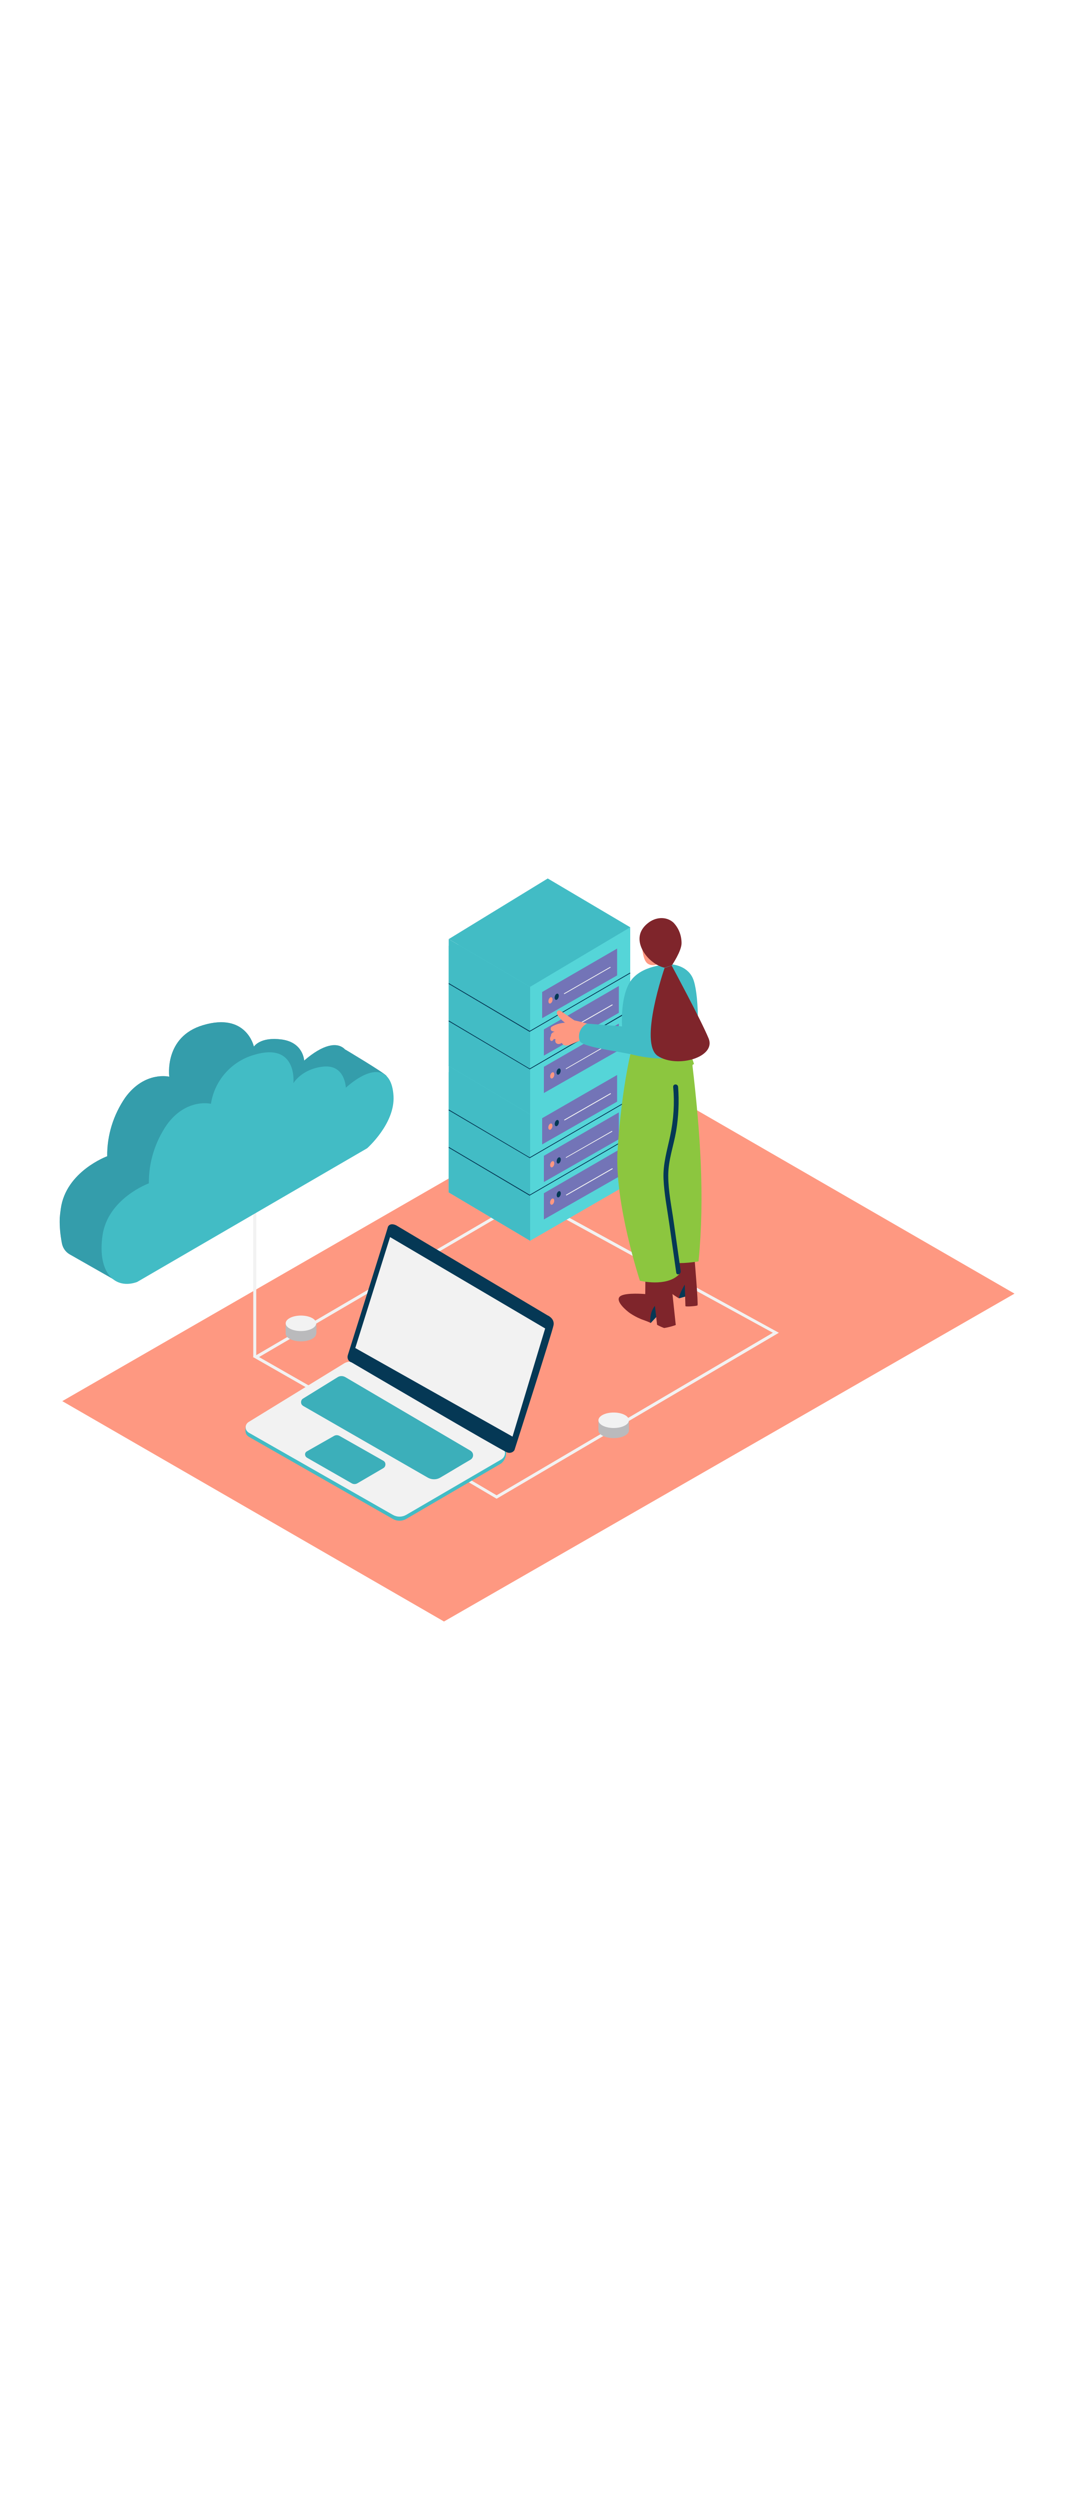 <svg version="1.1" id="Layer_1" xmlns="http://www.w3.org/2000/svg" xmlns:xlink="http://www.w3.org/1999/xlink" x="0px" y="0px" viewBox="0 0 500 500" style="width: 215px;" xml:space="preserve" data-imageid="data-center-76" imageName="Data Center" class="illustrations_image">
<style type="text/css">
	.st0_data-center-76{fill:#FE9881;}
	.st1_data-center-76{fill:#BABABC;}
	.st2_data-center-76{fill:#F2F2F2;}
	.st3_data-center-76{opacity:0.32;fill:url(#SVGID_1_);enable-background:new    ;}
	.st4_data-center-76{opacity:0.32;fill:url(#SVGID_00000091003057727650267200000000466032197882251905_);enable-background:new    ;}
	.st5_data-center-76{opacity:0.32;fill:url(#SVGID_00000058571271378997854690000004367596675262341286_);enable-background:new    ;}
	.st6_data-center-76{fill:#42BCC5;}
	.st7_data-center-76{fill:#053855;}
	.st8_data-center-76{opacity:0.1;fill:#053855;enable-background:new    ;}
	.st9_data-center-76{fill:#55D5D8;}
	.st10_data-center-76{fill:#7374B7;}
	.st11_data-center-76{opacity:0.23;fill:#053855;enable-background:new    ;}
	.st12_data-center-76{fill:#7F252B;}
	.st13_data-center-76{fill:#8CC63F;}
</style>
<path id="Base_data-center-76" class="st0_data-center-76" d="M29,320.3l177.7,102.5l265.6-152.5L294.3,167.6L29,320.3z"/>
<g id="Connection_data-center-76">
	<polyline class="st1_data-center-76" points="133,288.9 133,284.1 147.3,284.1 147.3,288.9 &#9;"/>
	<path class="st2_data-center-76" d="M231.2,365.7l-60.7-35.8l-52.7-30.1l128.4-75.1l0.4,0.2l116,63.6L231.2,365.7z M120.6,299.8l50.6,28.9l60,35.4&#10;&#9;&#9;l128.6-75.6l-113.6-62.2L120.6,299.8z"/>
	<ellipse class="st1_data-center-76" cx="285.7" cy="333.9" rx="7.1" ry="3.6"/>
	<polyline class="st1_data-center-76" points="278.6,333.9 278.6,329.2 292.8,329.2 292.8,333.9 &#9;"/>
	<ellipse class="st2_data-center-76" cx="285.7" cy="329.2" rx="7.1" ry="3.6"/>
	<ellipse class="st1_data-center-76" cx="140.1" cy="288.9" rx="7.1" ry="3.6"/>
	<ellipse class="st2_data-center-76" cx="140.1" cy="284.1" rx="7.1" ry="3.6"/>
</g>
<g id="Shadow_data-center-76">
	
		<linearGradient id="SVGID_1_-data-center-76" gradientUnits="userSpaceOnUse" x1="189.23" y1="-1771.97" x2="233.93" y2="-1811.52" gradientTransform="matrix(1 0 0 1 0 2038.04)">
		<stop offset="0" style="stop-color:#BF5A00;stop-opacity:3.000000e-02"/>
		<stop offset="0.84" style="stop-color:#BF5A00;stop-opacity:0.84"/>
		<stop offset="1" style="stop-color:#BF5A00"/>
	</linearGradient>
	<path class="st3_data-center-76" d="M273.4,229.4l-40.8-22.6l-59.3,35.5c13,6.8,25.6,13.9,40,22.5C233.4,253.1,253.7,241.8,273.4,229.4z"/>
	
		<linearGradient id="SVGID_00000121254507169661079070000000806882105112863618_-data-center-76" gradientUnits="userSpaceOnUse" x1="271.696" y1="-1739.905" x2="309.986" y2="-1766.825" gradientTransform="matrix(1 0 0 1 0 2038.04)">
		<stop offset="0" style="stop-color:#BF5A00;stop-opacity:3.000000e-02"/>
		<stop offset="0.84" style="stop-color:#BF5A00;stop-opacity:0.84"/>
		<stop offset="1" style="stop-color:#BF5A00"/>
	</linearGradient>
	<path style="opacity:0.32;fill:url(#SVGID_00000121254507169661079070000000806882105112863618_);enable-background:new    ;" d="&#10;&#9;&#9;M302.9,264.4c-15.2,9.6-31,18.4-46.6,27.5c7.1,4.2,14.7,8.9,23.4,14.3c16.2-8.7,34.6-19,46.5-31.5L302.9,264.4z"/>
	
		<linearGradient id="SVGID_00000053546670386089077590000004304303879512544700_-data-center-76" gradientUnits="userSpaceOnUse" x1="112.388" y1="-1650.203" x2="157.098" y2="-1689.753" gradientTransform="matrix(1 0 0 1 0 2038.04)">
		<stop offset="0" style="stop-color:#BF5A00;stop-opacity:3.000000e-02"/>
		<stop offset="0.84" style="stop-color:#BF5A00;stop-opacity:0.84"/>
		<stop offset="1" style="stop-color:#BF5A00"/>
	</linearGradient>
	<path style="opacity:0.32;fill:url(#SVGID_00000053546670386089077590000004304303879512544700_);enable-background:new    ;" d="&#10;&#9;&#9;M157.2,392.8c21-11.3,40.9-24.9,61.7-36.4l-75.5-41.7l-59.3,35.5C106.1,361.6,126.8,374,157.2,392.8z"/>
</g>
<g id="Laptop_data-center-76">
	<polyline class="st6_data-center-76" points="114.3,332.2 114.3,334.4 115.4,335.9 &#9;"/>
	<path class="st6_data-center-76" d="M160.1,304.7L115.6,332c-1.3,0.9-1.7,2.6-0.8,3.9c0.2,0.3,0.5,0.6,0.9,0.9l67.2,38.3c1.9,1.1,4.3,1.1,6.2,0&#10;&#9;&#9;l44.2-25.8c3.2-2.6,3-7.6,0-7.8l-66.8-36.9C164.5,303.5,162,303.5,160.1,304.7z"/>
	<path class="st2_data-center-76" d="M160.1,302.8l-44.5,27.3c-1.3,0.9-1.6,2.6-0.8,3.9c0.2,0.3,0.5,0.6,0.9,0.9l67.2,38.3c1.9,1.1,4.3,1.1,6.2,0&#10;&#9;&#9;l44.3-25.8c1.6-1,2.2-3,1.2-4.7c-0.3-0.5-0.7-0.9-1.2-1.2l-66.8-38.8C164.5,301.6,162,301.6,160.1,302.8z"/>
	<path class="st7_data-center-76" d="M161.9,299c0,0,18.7-59.4,18.6-59.4s0.6-2.6,3.9-1.1l70.5,41.9c0,0,3.4,1.4,2.8,4.6s-18.2,58.1-18.2,58.1&#10;&#9;&#9;c-0.7,1.1-2.1,1.5-3.3,1.1c-2.3-0.7-72.5-41.9-72.5-41.9C162.2,301.9,161.5,300.4,161.9,299z"/>
	<polygon class="st2_data-center-76" points="181.6,244 253.8,286.5 238.6,336.8 165.4,295.6 &#9;"/>
	<path class="st6_data-center-76" d="M157.3,309.1l-16.2,10c-0.9,0.5-1.2,1.7-0.7,2.7c0,0,0,0,0,0c0.2,0.3,0.4,0.5,0.7,0.7l58.1,33.4&#10;&#9;&#9;c1.8,1,4,1,5.7,0c3.8-2.2,10.2-6.1,14.2-8.4c1.1-0.7,1.5-2.1,0.8-3.3c-0.2-0.3-0.5-0.6-0.8-0.8l-58.4-34.3&#10;&#9;&#9;C159.6,308.5,158.3,308.5,157.3,309.1z"/>
	<path class="st6_data-center-76" d="M158.1,336.5l20.3,11.5c1,0.5,1.3,1.7,0.8,2.7c-0.2,0.4-0.5,0.6-0.8,0.8l-12,7c-0.8,0.5-1.9,0.5-2.7,0&#10;&#9;&#9;l-20.8-11.9c-0.8-0.5-1.1-1.5-0.7-2.3c0,0,0,0,0,0c0.2-0.3,0.4-0.5,0.6-0.6l12.5-7.1C156.2,336,157.2,336,158.1,336.5z"/>
	<path class="st8_data-center-76" d="M157.3,309.1l-16.2,10c-0.9,0.5-1.2,1.7-0.7,2.7c0,0,0,0,0,0c0.2,0.3,0.4,0.5,0.7,0.7l58.1,33.4&#10;&#9;&#9;c1.8,1,4,1,5.7,0c3.8-2.2,10.2-6.1,14.2-8.4c1.1-0.7,1.5-2.1,0.8-3.3c-0.2-0.3-0.5-0.6-0.8-0.8l-58.4-34.3&#10;&#9;&#9;C159.6,308.5,158.3,308.5,157.3,309.1z"/>
	<path class="st8_data-center-76" d="M158.1,336.5l20.3,11.5c1,0.5,1.3,1.7,0.8,2.7c-0.2,0.4-0.5,0.6-0.8,0.8l-12,7c-0.8,0.5-1.9,0.5-2.7,0&#10;&#9;&#9;l-20.8-11.9c-0.8-0.5-1.1-1.5-0.7-2.3c0,0,0,0,0,0c0.2-0.3,0.4-0.5,0.6-0.6l12.5-7.1C156.2,336,157.2,336,158.1,336.5z"/>
</g>
<g id="Server_data-center-76">
	<polyline class="st9_data-center-76" points="293.4,158.7 293.4,218.8 246.8,245.7 208.9,223.2 208.9,167.3 &#9;"/>
	<polygon class="st6_data-center-76" points="246.8,245.7 246.8,186.4 208.9,164.2 208.9,223.2 &#9;"/>
	<polygon class="st10_data-center-76" points="255,136 293.4,158.7 246.8,186.4 208.9,164.2 &#9;"/>
	<polygon class="st10_data-center-76" points="287.3,168.6 287.3,181 252.4,200.9 252.4,188.7 &#9;"/>
	<ellipse transform="matrix(0.293 -0.956 0.956 0.293 -3.115 381.276)" class="st0_data-center-76" cx="256.4" cy="192.7" rx="1.5" ry="0.9"/>
	<ellipse transform="matrix(0.293 -0.956 0.956 0.293 0.652 382.899)" class="st7_data-center-76" cx="259.3" cy="191" rx="1.5" ry="0.9"/>
	
		<rect x="261" y="183.3" transform="matrix(0.868 -0.497 0.497 0.868 -55.025 160.031)" class="st2_data-center-76" width="24.9" height="0.4"/>
	<polygon class="st10_data-center-76" points="288.1,186 288.1,198.5 253.2,218.4 253.2,206.2 &#9;"/>
	<ellipse transform="matrix(0.293 -0.956 0.956 0.293 -19.218 394.413)" class="st0_data-center-76" cx="257.2" cy="210.2" rx="1.5" ry="0.9"/>
	<ellipse transform="matrix(0.293 -0.956 0.956 0.293 -15.449 396.002)" class="st7_data-center-76" cx="260.2" cy="208.5" rx="1.5" ry="0.9"/>
	<polygon class="st2_data-center-76" points="263.5,207.2 263.4,206.9 284.9,194.6 285.1,194.9 &#9;"/>
	<polygon class="st10_data-center-76" points="288.1,203.4 288.1,215.9 253.2,235.8 253.2,223.6 &#9;"/>
	<ellipse transform="matrix(0.293 -0.956 0.956 0.293 -35.883 406.702)" class="st0_data-center-76" cx="257.2" cy="227.6" rx="1.5" ry="0.9"/>
	
		<ellipse transform="matrix(0.289 -0.957 0.957 0.289 -29.545 408.329)" class="st7_data-center-76" cx="260.2" cy="224.1" rx="1.5" ry="0.9"/>
	
		<rect x="261.8" y="218.2" transform="matrix(0.868 -0.497 0.497 0.868 -72.233 165.045)" class="st2_data-center-76" width="24.9" height="0.4"/>
	<polygon class="st7_data-center-76" points="246.6,207.3 246.5,207.2 208.8,185 209,184.7 246.6,206.9 293.3,179.8 293.5,180.1 &#9;"/>
	<polygon class="st7_data-center-76" points="246.6,224.7 246.5,224.7 208.8,202.4 209,202.1 246.6,224.3 293.3,197.2 293.5,197.5 &#9;"/>
	<polyline class="st9_data-center-76" points="293.4,99.9 293.4,160.1 246.8,186.9 208.9,164.4 208.9,108.5 &#9;"/>
	<polygon class="st6_data-center-76" points="246.8,186.9 246.8,127.6 208.9,105.4 208.9,164.4 &#9;"/>
	<polygon class="st6_data-center-76" points="255,77.2 293.4,99.9 246.8,127.6 208.9,105.4 &#9;"/>
	<polygon class="st10_data-center-76" points="287.3,109.8 287.3,122.3 252.4,142.2 252.4,130 &#9;"/>
	<ellipse transform="matrix(0.293 -0.956 0.956 0.293 53.056 339.764)" class="st0_data-center-76" cx="256.4" cy="134" rx="1.5" ry="0.9"/>
	<ellipse transform="matrix(0.293 -0.956 0.956 0.293 56.823 341.37)" class="st7_data-center-76" cx="259.3" cy="132.2" rx="1.5" ry="0.9"/>
	<polygon class="st2_data-center-76" points="262.7,131 262.5,130.7 284.1,118.3 284.3,118.6 &#9;"/>
	<polygon class="st10_data-center-76" points="288.1,127.2 288.1,139.7 253.2,159.6 253.2,147.4 &#9;"/>
	<ellipse transform="matrix(0.293 -0.956 0.956 0.293 36.944 352.871)" class="st0_data-center-76" cx="257.2" cy="151.4" rx="1.5" ry="0.9"/>
	<ellipse transform="matrix(0.293 -0.956 0.956 0.293 40.747 354.492)" class="st7_data-center-76" cx="260.2" cy="149.7" rx="1.5" ry="0.9"/>
	
		<rect x="261.8" y="142" transform="matrix(0.868 -0.497 0.497 0.868 -34.388 154.981)" class="st2_data-center-76" width="24.9" height="0.4"/>
	<polygon class="st10_data-center-76" points="288.1,144.7 288.1,157.1 253.2,177 253.2,164.8 &#9;"/>
	<ellipse transform="matrix(0.293 -0.956 0.956 0.293 20.273 365.183)" class="st0_data-center-76" cx="257.2" cy="168.9" rx="1.5" ry="0.9"/>
	<ellipse transform="matrix(0.293 -0.956 0.956 0.293 24.074 366.801)" class="st7_data-center-76" cx="260.2" cy="167.1" rx="1.5" ry="0.9"/>
	<polygon class="st2_data-center-76" points="263.5,165.9 263.4,165.6 284.9,153.2 285.1,153.5 &#9;"/>
	<polygon class="st7_data-center-76" points="246.6,148.5 246.5,148.5 208.8,126.2 209,125.9 246.6,148.1 293.3,121 293.5,121.3 &#9;"/>
	<polygon class="st7_data-center-76" points="246.6,166 246.5,165.9 208.8,143.6 209,143.3 246.6,165.6 293.3,138.4 293.5,138.8 &#9;"/>
</g>
<g id="Cloud_data-center-76">
	<rect x="117.9" y="231.6" class="st2_data-center-76" width="1.4" height="68.3"/>
	<path class="st8_data-center-76" d="M179.9,169c-1.3-1.6-19.1-12.2-19.1-12.2v0.1c-3.6-4-10.4-2.6-19.2,5c0,0-0.3-8.4-10.4-9.8s-13,3.3-13,3.3&#10;&#9;&#9;s-3.4-16-23.6-10c-18.4,5.4-15.8,24-15.8,24s-11.4-2.8-20.5,9.7c-5.5,8-8.5,17.5-8.4,27.3c0,0-19.2,7-21.6,24.4&#10;&#9;&#9;c-0.2,1.5-0.4,3-0.5,4.4v0.4c-0.1,3.8,0.3,7.5,1,11.2c0.4,2.2,1.7,4.1,3.6,5.2l20.4,11.6c0.6-5.1-0.1-10.2-2.1-14.9l100.8-58.5&#10;&#9;&#9;c0,0,7.7-6.8,10.9-15.8l7.8-2C170.1,172.5,181.1,170.6,179.9,169z"/>
	<path class="st8_data-center-76" d="M179.9,169c-1.3-1.6-19.1-12.2-19.1-12.2v0.1c-3.6-4-10.4-2.6-19.2,5c0,0-0.3-8.4-10.4-9.8s-13,3.3-13,3.3&#10;&#9;&#9;s-3.4-16-23.6-10c-18.4,5.4-15.8,24-15.8,24s-11.4-2.8-20.5,9.7c-5.5,8-8.5,17.5-8.4,27.3c0,0-19.2,7-21.6,24.4&#10;&#9;&#9;c-0.2,1.5-0.4,3-0.5,4.4v0.4c-0.1,3.8,0.3,7.5,1,11.2c0.4,2.2,1.7,4.1,3.6,5.2l20.4,11.6c0.6-5.1-0.1-10.2-2.1-14.9l100.8-58.5&#10;&#9;&#9;c0,0,7.7-6.8,10.9-15.8l7.8-2C170.1,172.5,181.1,170.6,179.9,169z"/>
	<path class="st6_data-center-76" d="M179.9,169c-1.3-1.6-19.1-12.2-19.1-12.2v0.1c-3.6-4-10.4-2.6-19.2,5c0,0-0.3-8.4-10.4-9.8s-13,3.3-13,3.3&#10;&#9;&#9;s-3.4-16-23.6-10c-18.4,5.4-15.8,24-15.8,24s-11.4-2.8-20.5,9.7c-5.5,8-8.5,17.5-8.4,27.3c0,0-19.2,7-21.6,24.4&#10;&#9;&#9;c-0.2,1.5-0.4,3-0.5,4.4v0.4c-0.1,3.8,0.3,7.5,1,11.2c0.4,2.2,1.7,4.1,3.6,5.2l20.4,11.6c0.6-5.1-0.1-10.2-2.1-14.9l100.8-58.5&#10;&#9;&#9;c0,0,7.7-6.8,10.9-15.8l7.8-2C170.1,172.5,181.1,170.6,179.9,169z"/>
	<path class="st11_data-center-76" d="M179.9,169c-1.3-1.6-19.1-12.2-19.1-12.2v0.1c-3.6-4-10.4-2.6-19.2,5c0,0-0.3-8.4-10.4-9.8s-13,3.3-13,3.3&#10;&#9;&#9;s-3.4-16-23.6-10c-18.4,5.4-15.8,24-15.8,24s-11.4-2.8-20.5,9.7c-5.5,8-8.5,17.5-8.4,27.3c0,0-19.2,7-21.6,24.4&#10;&#9;&#9;c-0.2,1.5-0.4,3-0.5,4.4v0.4c-0.1,3.8,0.3,7.5,1,11.2c0.4,2.2,1.7,4.1,3.6,5.2l20.4,11.6c0.6-5.1-0.1-10.2-2.1-14.9l100.8-58.5&#10;&#9;&#9;c0,0,7.7-6.8,10.9-15.8l7.8-2C170.1,172.5,181.1,170.6,179.9,169z"/>
	<path class="st6_data-center-76" d="M63.8,264.9l107.1-62.2c0,0,13.1-11.5,12.3-24.4s-9.4-15-22.2-3.8c0,0-0.3-10.8-10.4-9.8s-14,7.7-14,7.7&#10;&#9;&#9;s2-19.2-18.2-13.2c-10.6,3-18.5,11.9-20.2,22.8c0,0-11.4-2.8-20.5,9.7c-5.5,8-8.5,17.5-8.4,27.3c0,0-19.2,7-21.6,24.4&#10;&#9;&#9;S53.6,268.5,63.8,264.9z"/>
</g>
<g id="Character_data-center-76">
	<path class="st7_data-center-76" d="M316.1,272.5l5.3-1.5l-0.8-6.5C320.5,264.5,314.8,265.5,316.1,272.5z"/>
	<path class="st12_data-center-76" d="M323.3,253.6c0,0,1.9,21.9,1.4,22.2s-5.6,0.7-5.6,0.3s-0.3-10-0.3-10s-2.6,4.2-2.7,6.4c0,0-6.1-3.5-7.2-6.3&#10;&#9;&#9;s2.6-14.5,4-15.1"/>
	<path class="st7_data-center-76" d="M302.9,284l6-6.4l-4-5C304.9,272.6,301.3,280.7,302.9,284z"/>
	<path class="st12_data-center-76" d="M311.8,258.6l2.8,26.3c-1.7,0.6-3.5,1.1-5.4,1.4c-1.1-0.4-2.2-0.9-3.3-1.5l-1-8.8c0,0-2.6,2.6-2.1,8&#10;&#9;&#9;c0-0.4-4.2-1.7-4.7-2c-1.7-0.7-3.3-1.6-4.8-2.6c-1.6-1.1-7.5-6-4.4-8c2.7-1.7,11.5-0.9,11.5-0.9l0.1-10.9"/>
	<path class="st13_data-center-76" d="M322.4,164.4c-0.1-0.3,0.1-0.7,0.5-0.8h0.2c-0.6-2.3-1.6-4.5-3-6.4l-25.5-3c0,0-5.1,18.2-7.1,49.6&#10;&#9;&#9;c-1.5,24.3,10.4,60.5,10.4,60.5s12.4,3.1,18.3-3l-0.2-5.2c3.1,0,6.1-0.3,9.2-0.8C328.2,225,325.9,194.4,322.4,164.4z"/>
	<path class="st7_data-center-76" d="M316.9,259.8l-3.2-22.5c-1-7.2-2.6-14.6-2.6-21.9s2.5-13.8,3.7-20.8c1.1-6.7,1.4-13.6,0.9-20.4&#10;&#9;&#9;c-0.1-1.6-2.4-1.6-2.3,0c0.7,7.6,0.2,15.2-1.4,22.7c-1.4,6.7-3.4,13-3.1,20s1.7,14,2.7,21l3.2,22.5&#10;&#9;&#9;C314.9,262,317.1,261.4,316.9,259.8z"/>
	<path class="st0_data-center-76" d="M280.7,147c-1.1-0.4-2.2-0.7-3.4-1h-0.1c-3.2-1.2-6.5-2.1-9.8-2.8l-6.4-4.4l0,0c-0.5-0.4-1.1-0.3-1.5,0.1&#10;&#9;&#9;c-0.1,0.1-0.2,0.3-0.2,0.5c-0.4,1.1,1.9,3.4,2.6,4l0.3,0.2c0.1,0.1,0.7,0.7,0.9,0.7c-2.2,0.1-4.3,0.7-6.2,1.8&#10;&#9;&#9;c-0.5,0.3-0.7,1-0.4,1.6c0.1,0.2,0.2,0.3,0.4,0.4c0.4,0.2,0.8,0.3,1.3,0.3l-0.2,0.1c-1.4,0.6-2.1,1.7-0.8,3&#10;&#9;&#9;c0.1,0.1,0.2,0.2,0.4,0.2c0.3,0.2,0.6,0.3,1,0.2v0.2c-0.2,0.5-0.1,1,0.1,1.4c0.5,0.8,1.6,0.9,2.4,0.4c0,0,0,0,0,0l0,0l0.5-0.2&#10;&#9;&#9;c0.6,1.4,2.2,1.4,3.6,0.9s3-1.3,4.6-1.9l4.6,1.6c1.2,0.5,3.4,1.9,4.8,1.4s0.8-2.7-0.6-2.2c0.3-0.1-0.3-0.2-0.5-0.2l-1.3-0.5&#10;&#9;&#9;c1.1,0.5,2.4,0.7,3.6,0.7c0.6,0,1.1-0.6,1.1-1.2c0-0.3-0.1-0.6-0.3-0.8c-0.7-0.6-1.4-1.2-2.1-1.7c0.1-0.3,0.1-0.5,0-0.8h0.1&#10;&#9;&#9;c0.3,0,0.5,0,0.8-0.1l0.3,0.1C281.5,149.7,282.1,147.5,280.7,147z"/>
	<path class="st6_data-center-76" d="M312,117.1c0,0-14.2,0-19.1,8.9c-4.2,7.5-3.3,20-3.3,20l-16.3-1.3c-2.9,1.4-4.4,4.7-3.5,7.8&#10;&#9;&#9;c0.6,3.2,16.8,4.7,25.8,6.9s25.1,2.8,27.6-2.5s2.2-27.1-0.7-33.4S312,117.1,312,117.1z"/>
	<path class="st0_data-center-76" d="M298.9,103.4c0,0-0.7,10.8,2.5,13.3s8.7-1.6,8.7-1.6"/>
	<path class="st12_data-center-76" d="M301.6,98c-1.4,1.1-2.6,2.5-3.3,4.2c-2.7,6.8,4.6,15.2,11.1,16.5l3.4-1.1c0,0,4.5-6.6,4.5-10.3&#10;&#9;&#9;c0-3.6-1.3-7-3.8-9.6C310,94.6,305,95.2,301.6,98z"/>
	<path class="st12_data-center-76" d="M309.4,118.8c0,0-12.2,35.2-3.1,41s27.2,0.5,23.6-8.2s-17.2-33.9-17.2-33.9"/>
</g>
</svg>